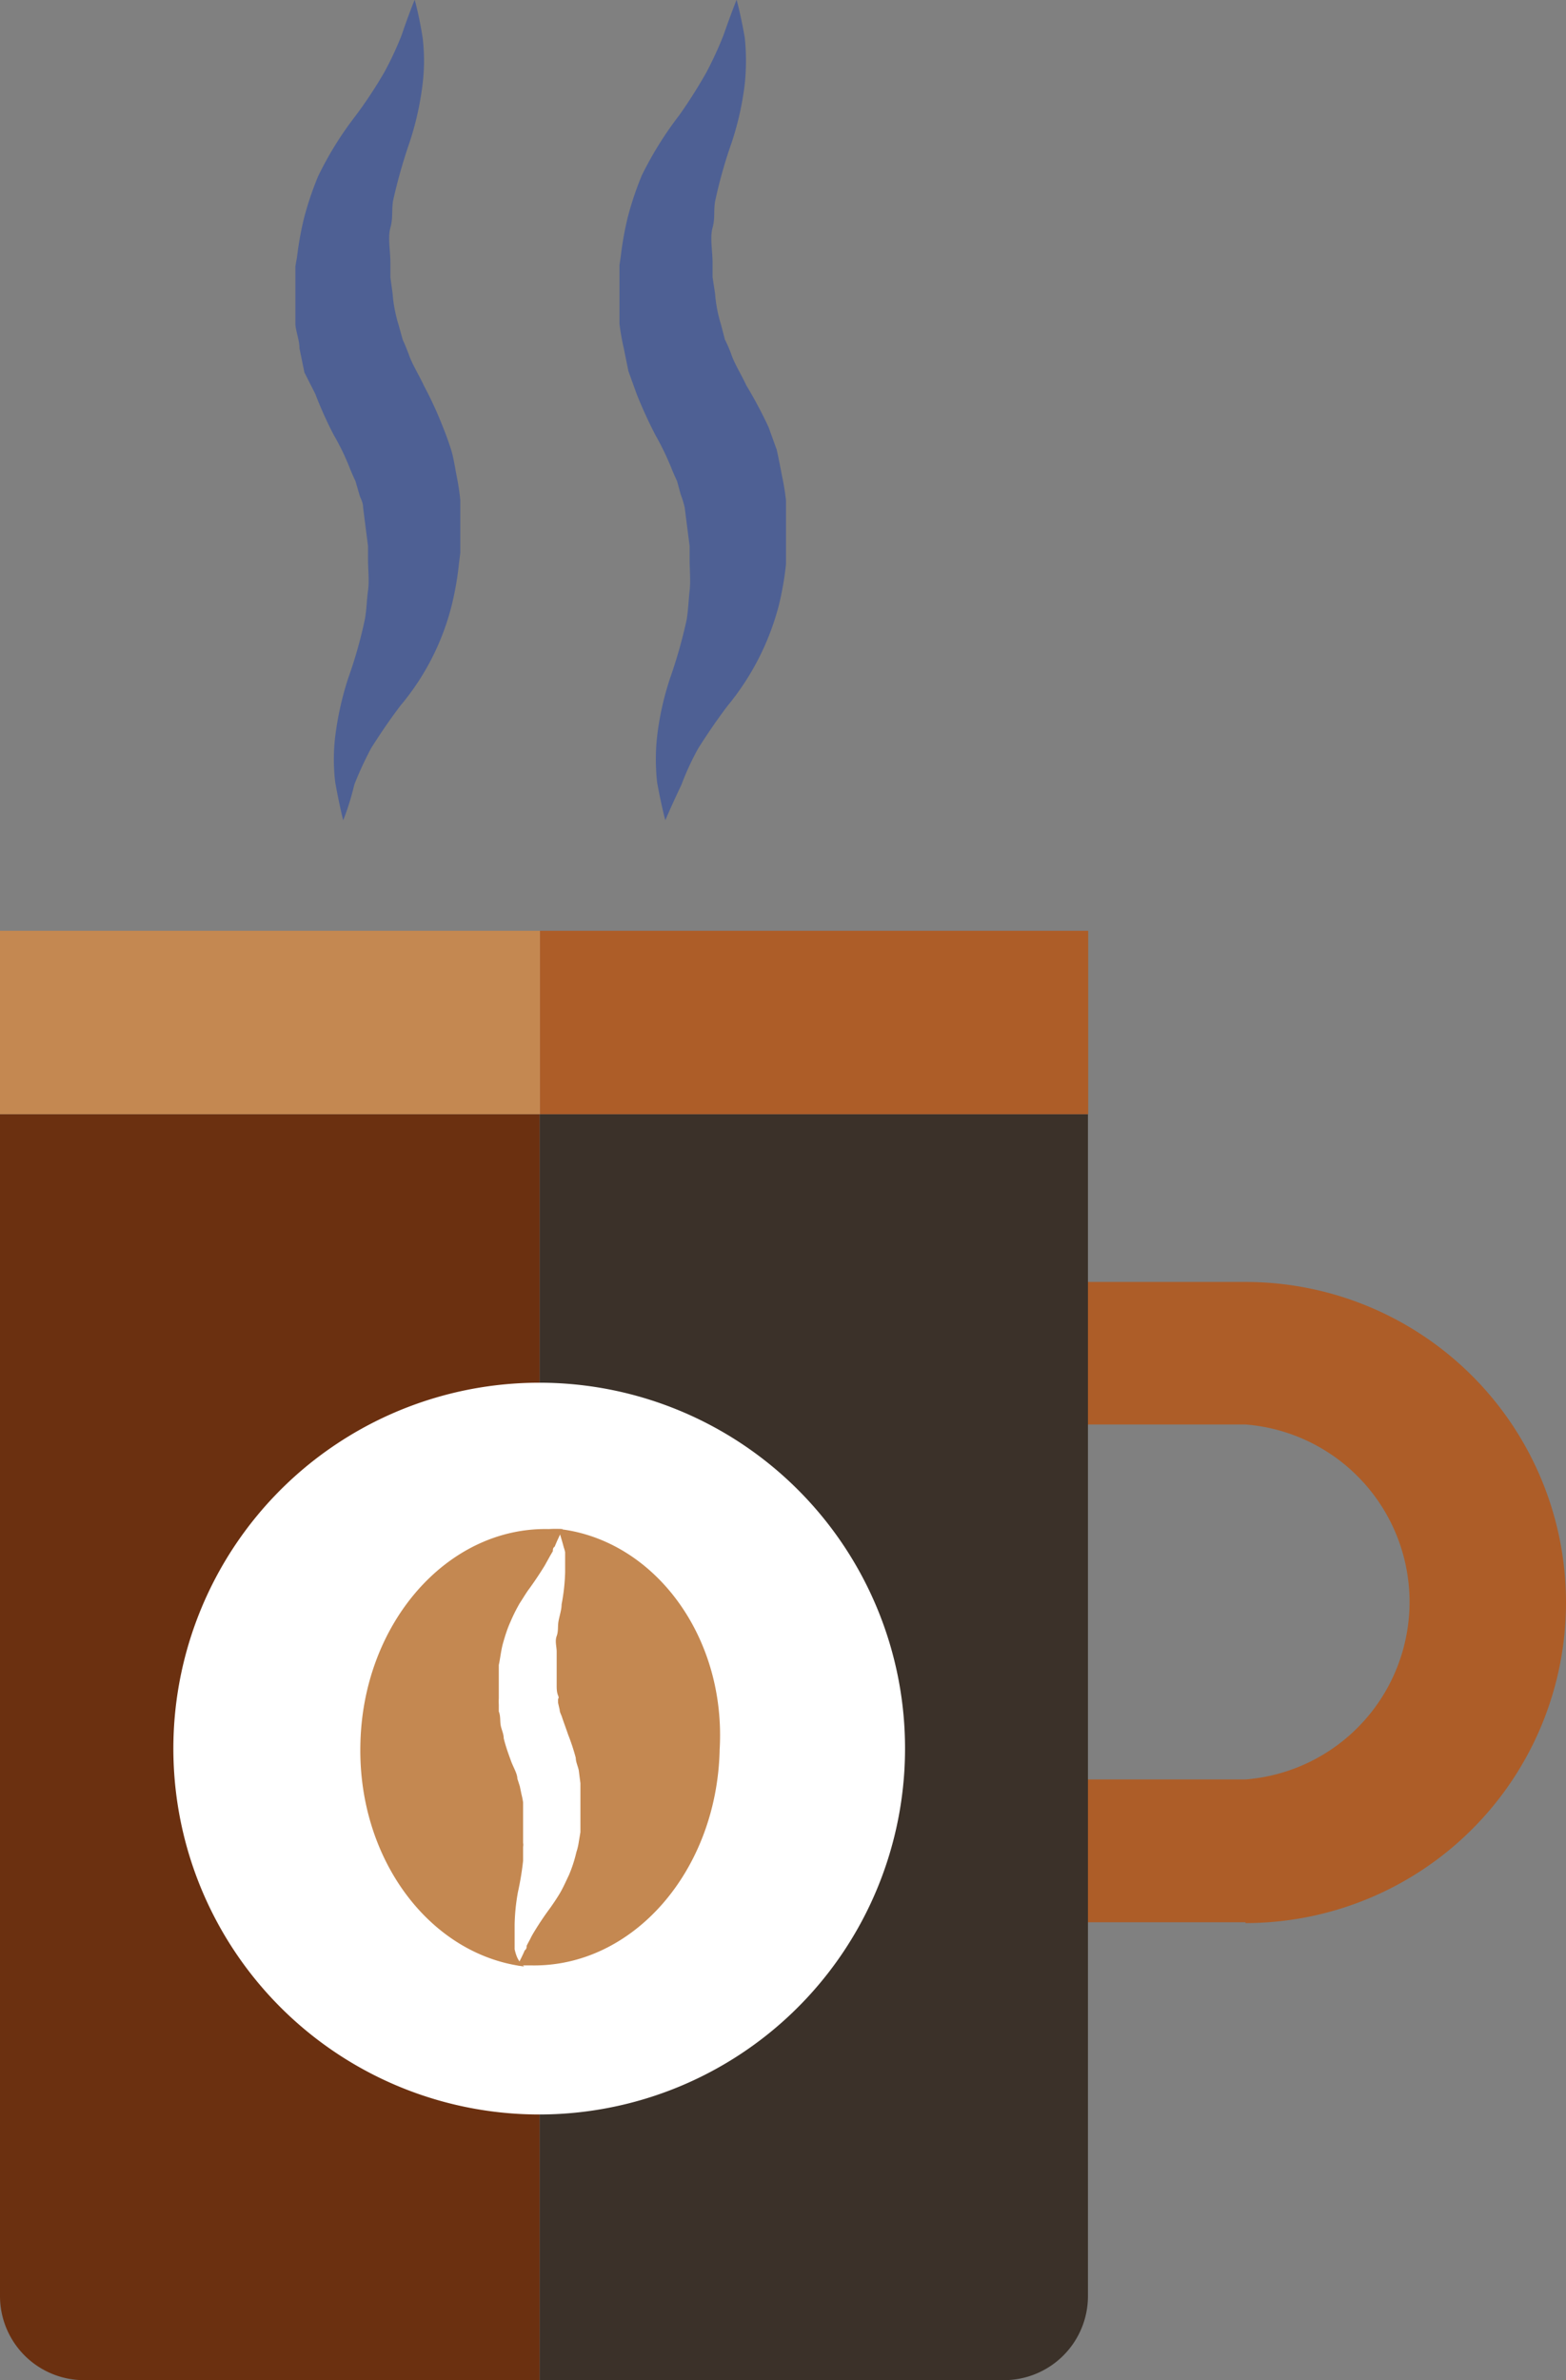 <svg id="Layer_1" data-name="Layer 1" xmlns="http://www.w3.org/2000/svg" viewBox="0 0 57.36 87.17"><rect x="0" y="0" width="57.36" height="87.17" fill="#808080" stroke="none"/><defs><style>.cls-1{fill:#ad5d28;}.cls-2{fill:#c48851;}.cls-3{fill:#6b3010;}.cls-4{fill:#3b3129;}.cls-5{fill:#fff;}.cls-6{fill:#4e6094;}</style></defs><path class="cls-1" d="M85.47,189.76H76.34v-5.23h9.13a6.52,6.52,0,0,0,0-13H76.34v-5.22h9.13a11.74,11.74,0,0,1,0,23.48Z" transform="translate(-39.85 -119.36)"/><rect class="cls-2" y="34.09" width="19.78" height="6.72"/><rect class="cls-1" x="19.78" y="34.09" width="20.08" height="6.72"/><path class="cls-3" d="M39.85,160.17v43.28a3.08,3.08,0,0,0,3.08,3.08H59.62V160.17Z" transform="translate(-39.85 -119.36)"/><path class="cls-4" d="M59.62,206.53h17a3.08,3.08,0,0,0,3.08-3.08V160.17H59.62Z" transform="translate(-39.85 -119.36)"/><path class="cls-5" d="M73,183.35A13.4,13.4,0,1,1,59.63,170,13.39,13.39,0,0,1,73,183.35Z" transform="translate(-39.85 -119.36)"/><path class="cls-2" d="M58.7,190.75c0-.06,0-.13,0-.2s0-.13,0-.21,0-.31,0-.5a7.38,7.38,0,0,1,.12-1.18,10.58,10.58,0,0,0,.19-1.15V187a.37.37,0,0,0,0-.15v-.18c0-.12,0-.24,0-.36V186h0v.07h0V186c0-.1,0-.21,0-.32s0-.21,0-.31a2.65,2.65,0,0,0-.06-.3l-.06-.29-.09-.28c0-.18-.15-.42-.23-.64s-.19-.51-.27-.84c0-.16-.08-.31-.11-.47s0-.34-.07-.51l0-.25a2,2,0,0,1,0-.23c0-.13,0-.26,0-.38s0-.26,0-.38v-.07h0c0-.14,0,0,0-.07v-.11l0-.21c.06-.28.08-.54.16-.82s.16-.53.27-.77a6.15,6.15,0,0,1,.34-.68c.12-.18.24-.39.35-.53.23-.32.4-.58.56-.84l.2-.36.1-.17c0-.06,0-.12.07-.17.09-.23.18-.4.23-.52l.06-.12a4.24,4.24,0,0,0-.51,0c-3.72-.08-6.82,3.46-6.9,7.9-.09,4.2,2.55,7.69,6,8.12a.08.08,0,0,0,0,0C58.82,191.18,58.76,191,58.7,190.75Z" transform="translate(-39.85 -119.36)"/><path class="cls-2" d="M60.35,175.36s0,.07,0,.12.09.31.15.55a1.21,1.21,0,0,1,.05.18c0,.07,0,.14,0,.22s0,.32,0,.51a7.21,7.21,0,0,1-.13,1.18c0,.19-.07.39-.11.6s0,.37-.07.56,0,.38,0,.57,0,.41,0,.61v.24s0,.07,0-.07h0v.07c0,.12,0,.25,0,.37s0,.26.05.38,0,.1,0,.15l0,.12.06.26c0,.09.06.18.09.28s.15.42.22.63a7.7,7.7,0,0,1,.28.85c0,.15.08.31.11.46l.06.47c0,.16,0,.32,0,.47s0,.29,0,.44,0,.29,0,.43v.27l0,.18-.06.36a2.27,2.27,0,0,1-.09.38,5,5,0,0,1-.27.83c-.11.23-.22.48-.34.68s-.25.39-.35.53c-.23.31-.4.57-.56.83s-.14.26-.21.38l-.09.17c0,.06,0,.12-.07.17-.09.21-.18.38-.24.5s0,0,0,.05l.48,0c3.73.07,6.81-3.47,6.9-7.91C66.45,179.27,63.8,175.77,60.35,175.36Z" transform="translate(-39.85 -119.36)"/><path class="cls-6" d="M52.42,149.4s-.13-.5-.29-1.38a7,7,0,0,1,0-1.7,11.4,11.4,0,0,1,.48-2.14,16.33,16.33,0,0,0,.6-2.12c.07-.35.07-.72.12-1.07s0-.77,0-1.15v-.44c0-.12,0,.15,0,.11h0v-.15l-.09-.7-.09-.71c0-.21-.1-.33-.14-.49l-.14-.48c-.08-.17-.16-.35-.23-.53a8.6,8.6,0,0,0-.56-1.15,14.21,14.21,0,0,1-.68-1.51L51,133l-.18-.88c0-.28-.12-.58-.15-.86v-.83l0-.82v-.33l0-.17.06-.34a11.9,11.9,0,0,1,.25-1.4,11.72,11.72,0,0,1,.52-1.55,12.42,12.42,0,0,1,1.36-2.2A16.34,16.34,0,0,0,53.93,122a12,12,0,0,0,.63-1.35c.27-.8.48-1.3.48-1.3a13.16,13.16,0,0,1,.29,1.39,7,7,0,0,1,0,1.69,10.91,10.91,0,0,1-.48,2.15,19.59,19.59,0,0,0-.6,2.12c-.06.34,0,.65-.1,1s0,.86,0,1.29v.52h0c0-.25,0-.06,0-.12v.06l0,.07.08.59a5.21,5.21,0,0,0,.22,1.15l.15.54c.08.17.15.35.22.53.11.34.38.77.56,1.16a14,14,0,0,1,.69,1.5c.11.27.21.55.3.83s.14.63.2.94a9,9,0,0,1,.14.92v1.73l0,.2-.05.4a11.27,11.27,0,0,1-.27,1.54,9.19,9.19,0,0,1-1.87,3.65c-.44.58-.77,1.08-1.07,1.55a13,13,0,0,0-.62,1.34C52.63,148.92,52.42,149.4,52.42,149.4Z" transform="translate(-39.85 -119.36)"/><path class="cls-6" d="M64.22,149.4s-.14-.5-.3-1.38a7.64,7.64,0,0,1,0-1.7,10.66,10.66,0,0,1,.48-2.14,18.08,18.08,0,0,0,.6-2.12c.06-.35.07-.72.11-1.07s0-.77,0-1.15v-.44c0-.12,0,.15,0,.11h0v-.15l-.09-.7-.09-.71a3.61,3.61,0,0,0-.15-.49l-.13-.48c-.08-.17-.16-.35-.23-.53a10,10,0,0,0-.56-1.15,16.52,16.52,0,0,1-.69-1.51l-.3-.83-.18-.88a8.6,8.6,0,0,1-.15-.86l0-.83v-1.15l0-.17.05-.34a11.9,11.9,0,0,1,.25-1.4,11.72,11.72,0,0,1,.52-1.55,13,13,0,0,1,1.37-2.2A18.42,18.42,0,0,0,65.73,122a13.75,13.75,0,0,0,.62-1.35c.28-.8.48-1.3.48-1.3s.14.48.3,1.39a8.24,8.24,0,0,1,0,1.69,10.91,10.91,0,0,1-.48,2.15,17.55,17.55,0,0,0-.6,2.12c-.07.34,0,.65-.1,1s0,.86,0,1.29v.52h0v0l.09.59a5.21,5.21,0,0,0,.22,1.15l.14.54a5,5,0,0,1,.23.53c.11.34.38.77.56,1.16A16.28,16.28,0,0,1,68,135l.3.83c.07.31.13.63.19.94a9.2,9.2,0,0,1,.15.92v1.73l0,.2,0,.4a11.27,11.27,0,0,1-.27,1.54,9.59,9.59,0,0,1-1.87,3.65c-.44.58-.77,1.08-1.07,1.55a9.82,9.82,0,0,0-.62,1.34C64.42,148.92,64.22,149.4,64.22,149.4Z" transform="translate(-39.85 -119.36)"/></svg>